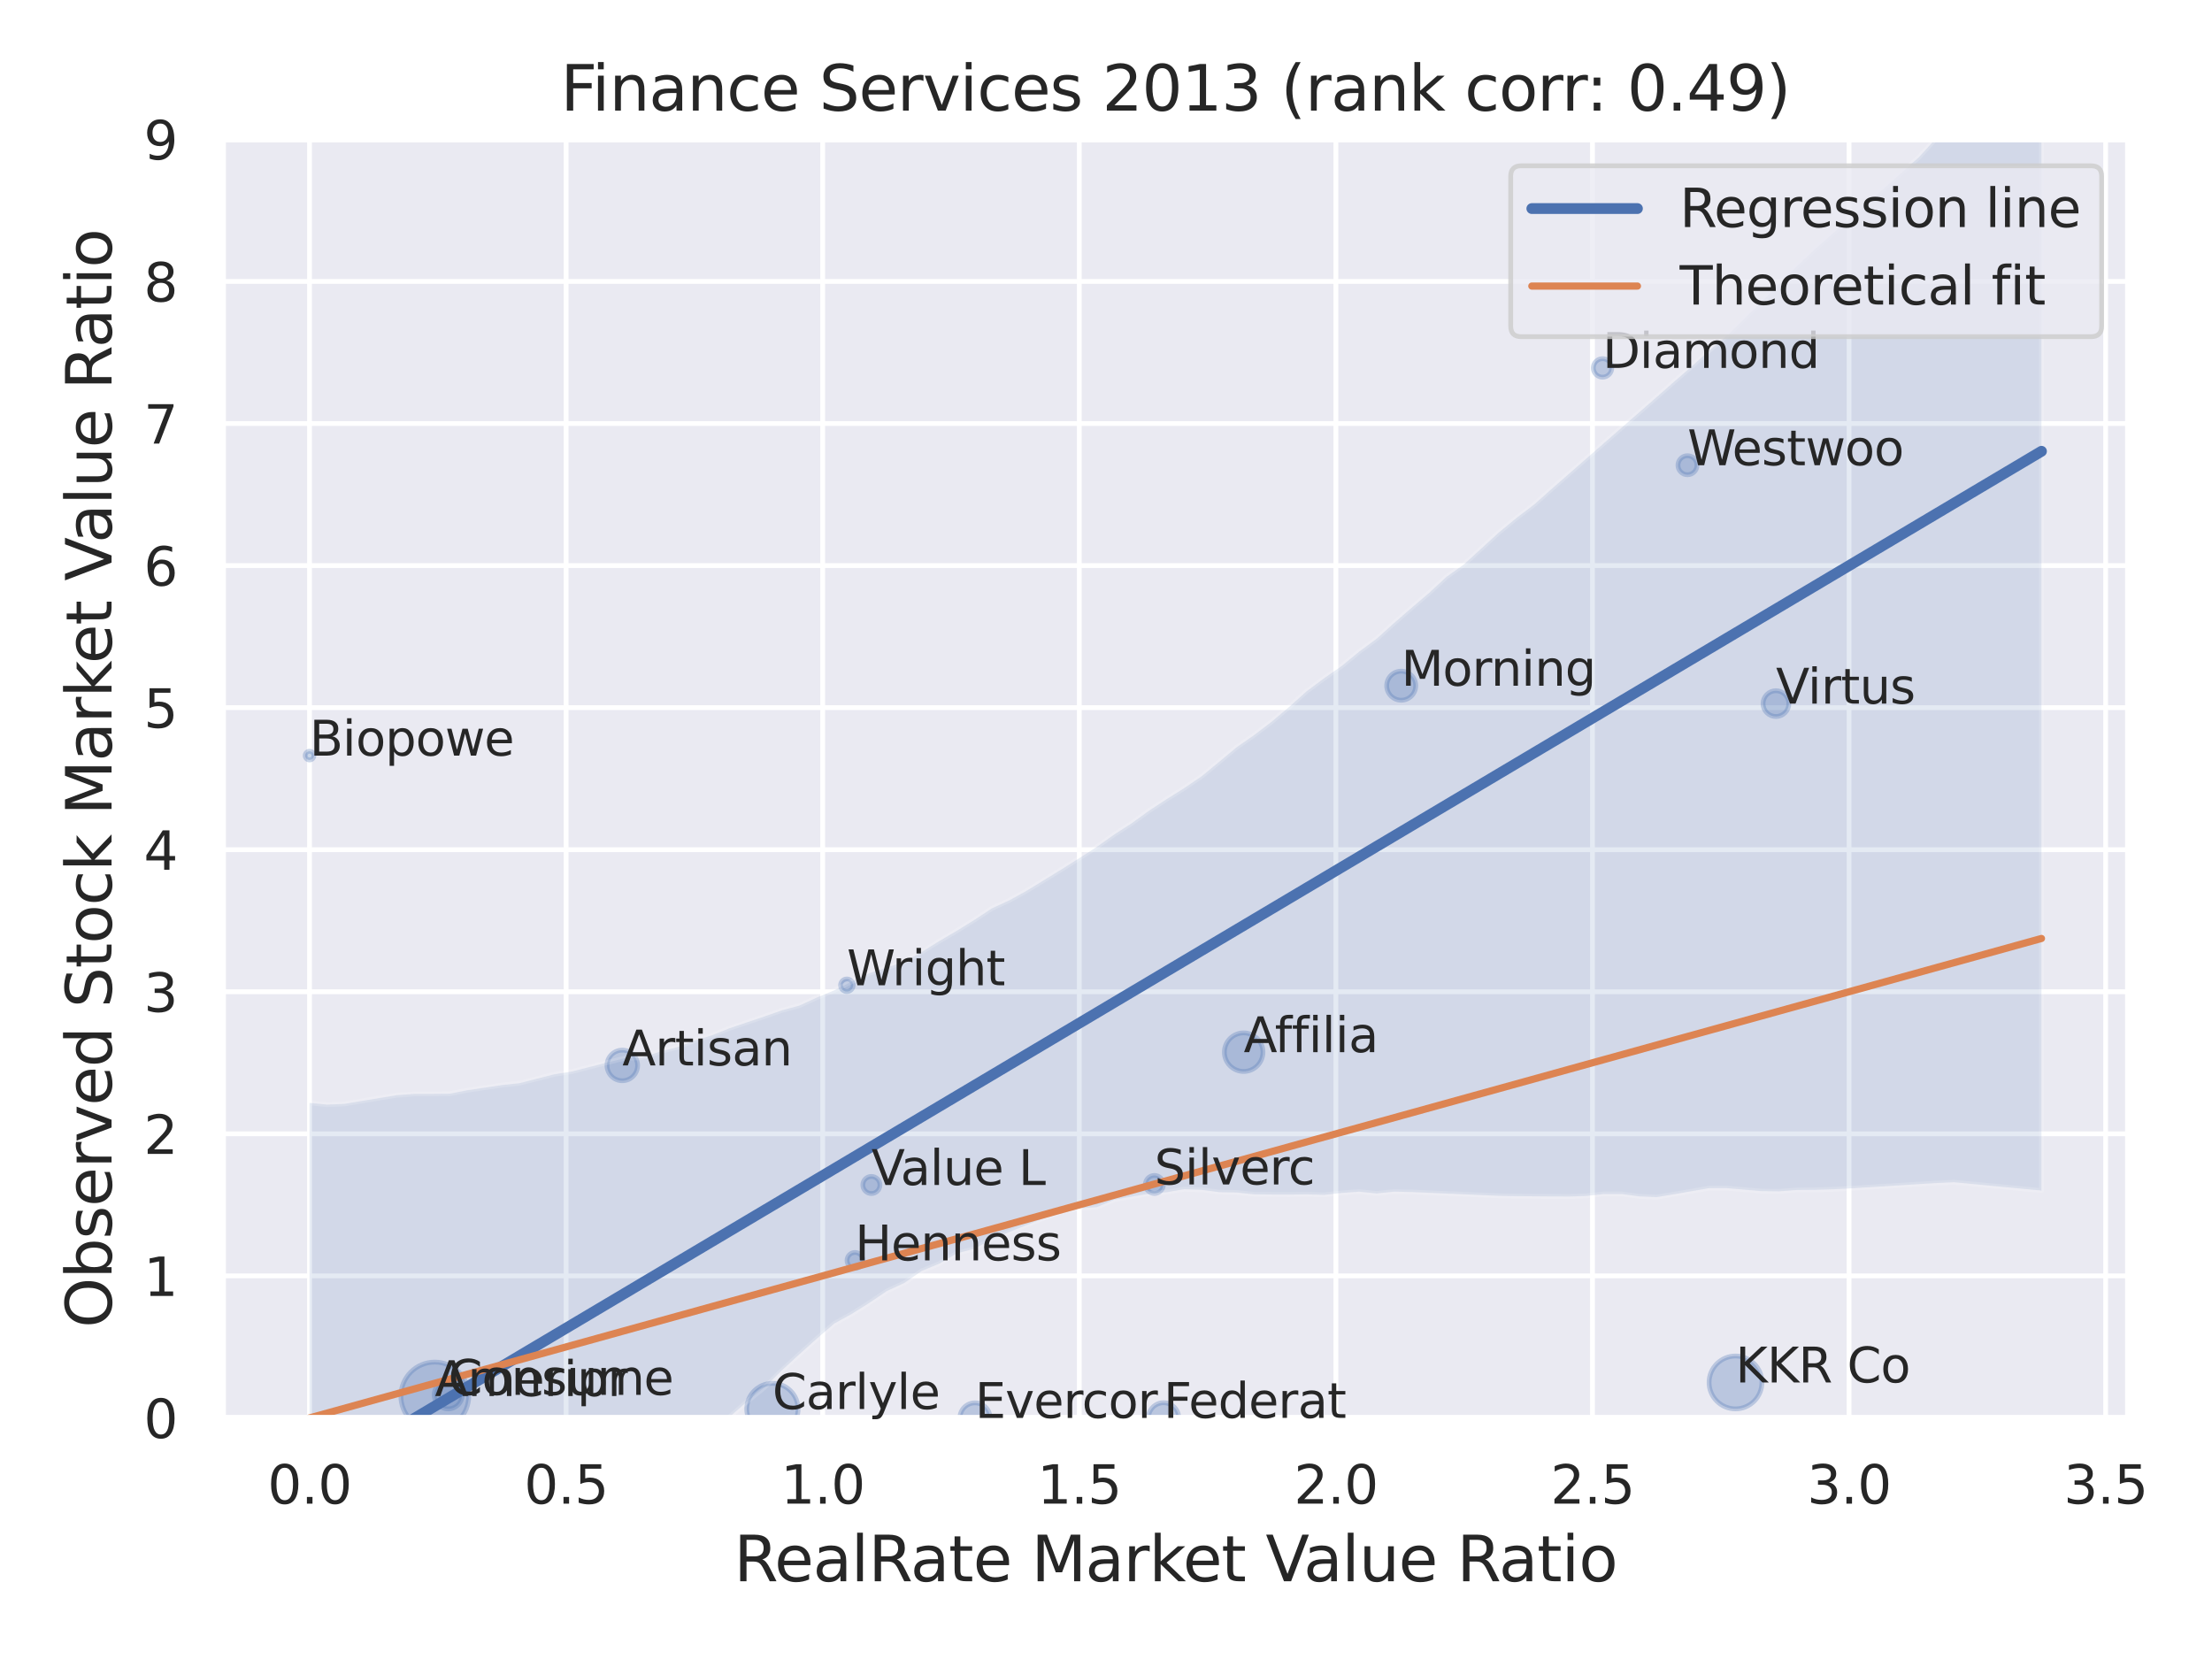 <?xml version="1.0" encoding="utf-8" standalone="no"?>
<!DOCTYPE svg PUBLIC "-//W3C//DTD SVG 1.1//EN"
  "http://www.w3.org/Graphics/SVG/1.1/DTD/svg11.dtd">
<svg xmlns:xlink="http://www.w3.org/1999/xlink" width="460.8pt" height="345.6pt" viewBox="0 0 460.8 345.6" xmlns="http://www.w3.org/2000/svg" version="1.1">
 <defs>
  <style type="text/css">*{stroke-linejoin: round; stroke-linecap: butt}</style>
 </defs>
 <g id="figure_1">
  <g id="patch_1">
   <path d="M 0 345.6 
L 460.8 345.6 
L 460.8 0 
L 0 0 
z
" style="fill: #ffffff"/>
  </g>
  <g id="axes_1">
   <g id="patch_2">
    <path d="M 46.44 295.38 
L 443.316 295.38 
L 443.316 29.04 
L 46.44 29.04 
z
" style="fill: #eaeaf2"/>
   </g>
   <g id="matplotlib.axis_1">
    <g id="xtick_1">
     <g id="line2d_1">
      <path d="M 64.48 295.38 
L 64.48 29.04 
" clip-path="url(#pba95c18a7d)" style="fill: none; stroke: #ffffff; stroke-linecap: round"/>
     </g>
     <g id="text_1">
      <!-- 0.0 -->
      <g style="fill: #262626" transform="translate(55.733 313.238) scale(0.11 -0.11)">
       <defs>
        <path id="DejaVuSans-30" d="M 2034 4250 
Q 1547 4250 1301 3770 
Q 1056 3291 1056 2328 
Q 1056 1369 1301 889 
Q 1547 409 2034 409 
Q 2525 409 2770 889 
Q 3016 1369 3016 2328 
Q 3016 3291 2770 3770 
Q 2525 4250 2034 4250 
z
M 2034 4750 
Q 2819 4750 3233 4129 
Q 3647 3509 3647 2328 
Q 3647 1150 3233 529 
Q 2819 -91 2034 -91 
Q 1250 -91 836 529 
Q 422 1150 422 2328 
Q 422 3509 836 4129 
Q 1250 4750 2034 4750 
z
" transform="scale(0.016)"/>
        <path id="DejaVuSans-2e" d="M 684 794 
L 1344 794 
L 1344 0 
L 684 0 
L 684 794 
z
" transform="scale(0.016)"/>
       </defs>
       <use xlink:href="#DejaVuSans-30"/>
       <use xlink:href="#DejaVuSans-2e" x="63.623"/>
       <use xlink:href="#DejaVuSans-30" x="95.41"/>
      </g>
     </g>
    </g>
    <g id="xtick_2">
     <g id="line2d_2">
      <path d="M 117.932 295.38 
L 117.932 29.04 
" clip-path="url(#pba95c18a7d)" style="fill: none; stroke: #ffffff; stroke-linecap: round"/>
     </g>
     <g id="text_2">
      <!-- 0.5 -->
      <g style="fill: #262626" transform="translate(109.185 313.238) scale(0.11 -0.11)">
       <defs>
        <path id="DejaVuSans-35" d="M 691 4666 
L 3169 4666 
L 3169 4134 
L 1269 4134 
L 1269 2991 
Q 1406 3038 1543 3061 
Q 1681 3084 1819 3084 
Q 2600 3084 3056 2656 
Q 3513 2228 3513 1497 
Q 3513 744 3044 326 
Q 2575 -91 1722 -91 
Q 1428 -91 1123 -41 
Q 819 9 494 109 
L 494 744 
Q 775 591 1075 516 
Q 1375 441 1709 441 
Q 2250 441 2565 725 
Q 2881 1009 2881 1497 
Q 2881 1984 2565 2268 
Q 2250 2553 1709 2553 
Q 1456 2553 1204 2497 
Q 953 2441 691 2322 
L 691 4666 
z
" transform="scale(0.016)"/>
       </defs>
       <use xlink:href="#DejaVuSans-30"/>
       <use xlink:href="#DejaVuSans-2e" x="63.623"/>
       <use xlink:href="#DejaVuSans-35" x="95.41"/>
      </g>
     </g>
    </g>
    <g id="xtick_3">
     <g id="line2d_3">
      <path d="M 171.383 295.38 
L 171.383 29.04 
" clip-path="url(#pba95c18a7d)" style="fill: none; stroke: #ffffff; stroke-linecap: round"/>
     </g>
     <g id="text_3">
      <!-- 1.0 -->
      <g style="fill: #262626" transform="translate(162.637 313.238) scale(0.11 -0.11)">
       <defs>
        <path id="DejaVuSans-31" d="M 794 531 
L 1825 531 
L 1825 4091 
L 703 3866 
L 703 4441 
L 1819 4666 
L 2450 4666 
L 2450 531 
L 3481 531 
L 3481 0 
L 794 0 
L 794 531 
z
" transform="scale(0.016)"/>
       </defs>
       <use xlink:href="#DejaVuSans-31"/>
       <use xlink:href="#DejaVuSans-2e" x="63.623"/>
       <use xlink:href="#DejaVuSans-30" x="95.41"/>
      </g>
     </g>
    </g>
    <g id="xtick_4">
     <g id="line2d_4">
      <path d="M 224.835 295.38 
L 224.835 29.04 
" clip-path="url(#pba95c18a7d)" style="fill: none; stroke: #ffffff; stroke-linecap: round"/>
     </g>
     <g id="text_4">
      <!-- 1.5 -->
      <g style="fill: #262626" transform="translate(216.088 313.238) scale(0.11 -0.11)">
       <use xlink:href="#DejaVuSans-31"/>
       <use xlink:href="#DejaVuSans-2e" x="63.623"/>
       <use xlink:href="#DejaVuSans-35" x="95.41"/>
      </g>
     </g>
    </g>
    <g id="xtick_5">
     <g id="line2d_5">
      <path d="M 278.287 295.38 
L 278.287 29.04 
" clip-path="url(#pba95c18a7d)" style="fill: none; stroke: #ffffff; stroke-linecap: round"/>
     </g>
     <g id="text_5">
      <!-- 2.0 -->
      <g style="fill: #262626" transform="translate(269.54 313.238) scale(0.11 -0.11)">
       <defs>
        <path id="DejaVuSans-32" d="M 1228 531 
L 3431 531 
L 3431 0 
L 469 0 
L 469 531 
Q 828 903 1448 1529 
Q 2069 2156 2228 2338 
Q 2531 2678 2651 2914 
Q 2772 3150 2772 3378 
Q 2772 3750 2511 3984 
Q 2250 4219 1831 4219 
Q 1534 4219 1204 4116 
Q 875 4013 500 3803 
L 500 4441 
Q 881 4594 1212 4672 
Q 1544 4750 1819 4750 
Q 2544 4750 2975 4387 
Q 3406 4025 3406 3419 
Q 3406 3131 3298 2873 
Q 3191 2616 2906 2266 
Q 2828 2175 2409 1742 
Q 1991 1309 1228 531 
z
" transform="scale(0.016)"/>
       </defs>
       <use xlink:href="#DejaVuSans-32"/>
       <use xlink:href="#DejaVuSans-2e" x="63.623"/>
       <use xlink:href="#DejaVuSans-30" x="95.41"/>
      </g>
     </g>
    </g>
    <g id="xtick_6">
     <g id="line2d_6">
      <path d="M 331.738 295.38 
L 331.738 29.04 
" clip-path="url(#pba95c18a7d)" style="fill: none; stroke: #ffffff; stroke-linecap: round"/>
     </g>
     <g id="text_6">
      <!-- 2.5 -->
      <g style="fill: #262626" transform="translate(322.992 313.238) scale(0.11 -0.11)">
       <use xlink:href="#DejaVuSans-32"/>
       <use xlink:href="#DejaVuSans-2e" x="63.623"/>
       <use xlink:href="#DejaVuSans-35" x="95.41"/>
      </g>
     </g>
    </g>
    <g id="xtick_7">
     <g id="line2d_7">
      <path d="M 385.19 295.38 
L 385.19 29.04 
" clip-path="url(#pba95c18a7d)" style="fill: none; stroke: #ffffff; stroke-linecap: round"/>
     </g>
     <g id="text_7">
      <!-- 3.0 -->
      <g style="fill: #262626" transform="translate(376.443 313.238) scale(0.11 -0.11)">
       <defs>
        <path id="DejaVuSans-33" d="M 2597 2516 
Q 3050 2419 3304 2112 
Q 3559 1806 3559 1356 
Q 3559 666 3084 287 
Q 2609 -91 1734 -91 
Q 1441 -91 1130 -33 
Q 819 25 488 141 
L 488 750 
Q 750 597 1062 519 
Q 1375 441 1716 441 
Q 2309 441 2620 675 
Q 2931 909 2931 1356 
Q 2931 1769 2642 2001 
Q 2353 2234 1838 2234 
L 1294 2234 
L 1294 2753 
L 1863 2753 
Q 2328 2753 2575 2939 
Q 2822 3125 2822 3475 
Q 2822 3834 2567 4026 
Q 2313 4219 1838 4219 
Q 1578 4219 1281 4162 
Q 984 4106 628 3988 
L 628 4550 
Q 988 4650 1302 4700 
Q 1616 4750 1894 4750 
Q 2613 4750 3031 4423 
Q 3450 4097 3450 3541 
Q 3450 3153 3228 2886 
Q 3006 2619 2597 2516 
z
" transform="scale(0.016)"/>
       </defs>
       <use xlink:href="#DejaVuSans-33"/>
       <use xlink:href="#DejaVuSans-2e" x="63.623"/>
       <use xlink:href="#DejaVuSans-30" x="95.41"/>
      </g>
     </g>
    </g>
    <g id="xtick_8">
     <g id="line2d_8">
      <path d="M 438.642 295.38 
L 438.642 29.04 
" clip-path="url(#pba95c18a7d)" style="fill: none; stroke: #ffffff; stroke-linecap: round"/>
     </g>
     <g id="text_8">
      <!-- 3.5 -->
      <g style="fill: #262626" transform="translate(429.895 313.238) scale(0.11 -0.11)">
       <use xlink:href="#DejaVuSans-33"/>
       <use xlink:href="#DejaVuSans-2e" x="63.623"/>
       <use xlink:href="#DejaVuSans-35" x="95.41"/>
      </g>
     </g>
    </g>
    <g id="text_9">
     <!-- RealRate Market Value Ratio -->
     <g style="fill: #262626" transform="translate(152.892 329.404) scale(0.13 -0.13)">
      <defs>
       <path id="DejaVuSans-52" d="M 2841 2188 
Q 3044 2119 3236 1894 
Q 3428 1669 3622 1275 
L 4263 0 
L 3584 0 
L 2988 1197 
Q 2756 1666 2539 1819 
Q 2322 1972 1947 1972 
L 1259 1972 
L 1259 0 
L 628 0 
L 628 4666 
L 2053 4666 
Q 2853 4666 3247 4331 
Q 3641 3997 3641 3322 
Q 3641 2881 3436 2590 
Q 3231 2300 2841 2188 
z
M 1259 4147 
L 1259 2491 
L 2053 2491 
Q 2509 2491 2742 2702 
Q 2975 2913 2975 3322 
Q 2975 3731 2742 3939 
Q 2509 4147 2053 4147 
L 1259 4147 
z
" transform="scale(0.016)"/>
       <path id="DejaVuSans-65" d="M 3597 1894 
L 3597 1613 
L 953 1613 
Q 991 1019 1311 708 
Q 1631 397 2203 397 
Q 2534 397 2845 478 
Q 3156 559 3463 722 
L 3463 178 
Q 3153 47 2828 -22 
Q 2503 -91 2169 -91 
Q 1331 -91 842 396 
Q 353 884 353 1716 
Q 353 2575 817 3079 
Q 1281 3584 2069 3584 
Q 2775 3584 3186 3129 
Q 3597 2675 3597 1894 
z
M 3022 2063 
Q 3016 2534 2758 2815 
Q 2500 3097 2075 3097 
Q 1594 3097 1305 2825 
Q 1016 2553 972 2059 
L 3022 2063 
z
" transform="scale(0.016)"/>
       <path id="DejaVuSans-61" d="M 2194 1759 
Q 1497 1759 1228 1600 
Q 959 1441 959 1056 
Q 959 750 1161 570 
Q 1363 391 1709 391 
Q 2188 391 2477 730 
Q 2766 1069 2766 1631 
L 2766 1759 
L 2194 1759 
z
M 3341 1997 
L 3341 0 
L 2766 0 
L 2766 531 
Q 2569 213 2275 61 
Q 1981 -91 1556 -91 
Q 1019 -91 701 211 
Q 384 513 384 1019 
Q 384 1609 779 1909 
Q 1175 2209 1959 2209 
L 2766 2209 
L 2766 2266 
Q 2766 2663 2505 2880 
Q 2244 3097 1772 3097 
Q 1472 3097 1187 3025 
Q 903 2953 641 2809 
L 641 3341 
Q 956 3463 1253 3523 
Q 1550 3584 1831 3584 
Q 2591 3584 2966 3190 
Q 3341 2797 3341 1997 
z
" transform="scale(0.016)"/>
       <path id="DejaVuSans-6c" d="M 603 4863 
L 1178 4863 
L 1178 0 
L 603 0 
L 603 4863 
z
" transform="scale(0.016)"/>
       <path id="DejaVuSans-74" d="M 1172 4494 
L 1172 3500 
L 2356 3500 
L 2356 3053 
L 1172 3053 
L 1172 1153 
Q 1172 725 1289 603 
Q 1406 481 1766 481 
L 2356 481 
L 2356 0 
L 1766 0 
Q 1100 0 847 248 
Q 594 497 594 1153 
L 594 3053 
L 172 3053 
L 172 3500 
L 594 3500 
L 594 4494 
L 1172 4494 
z
" transform="scale(0.016)"/>
       <path id="DejaVuSans-20" transform="scale(0.016)"/>
       <path id="DejaVuSans-4d" d="M 628 4666 
L 1569 4666 
L 2759 1491 
L 3956 4666 
L 4897 4666 
L 4897 0 
L 4281 0 
L 4281 4097 
L 3078 897 
L 2444 897 
L 1241 4097 
L 1241 0 
L 628 0 
L 628 4666 
z
" transform="scale(0.016)"/>
       <path id="DejaVuSans-72" d="M 2631 2963 
Q 2534 3019 2420 3045 
Q 2306 3072 2169 3072 
Q 1681 3072 1420 2755 
Q 1159 2438 1159 1844 
L 1159 0 
L 581 0 
L 581 3500 
L 1159 3500 
L 1159 2956 
Q 1341 3275 1631 3429 
Q 1922 3584 2338 3584 
Q 2397 3584 2469 3576 
Q 2541 3569 2628 3553 
L 2631 2963 
z
" transform="scale(0.016)"/>
       <path id="DejaVuSans-6b" d="M 581 4863 
L 1159 4863 
L 1159 1991 
L 2875 3500 
L 3609 3500 
L 1753 1863 
L 3688 0 
L 2938 0 
L 1159 1709 
L 1159 0 
L 581 0 
L 581 4863 
z
" transform="scale(0.016)"/>
       <path id="DejaVuSans-56" d="M 1831 0 
L 50 4666 
L 709 4666 
L 2188 738 
L 3669 4666 
L 4325 4666 
L 2547 0 
L 1831 0 
z
" transform="scale(0.016)"/>
       <path id="DejaVuSans-75" d="M 544 1381 
L 544 3500 
L 1119 3500 
L 1119 1403 
Q 1119 906 1312 657 
Q 1506 409 1894 409 
Q 2359 409 2629 706 
Q 2900 1003 2900 1516 
L 2900 3500 
L 3475 3500 
L 3475 0 
L 2900 0 
L 2900 538 
Q 2691 219 2414 64 
Q 2138 -91 1772 -91 
Q 1169 -91 856 284 
Q 544 659 544 1381 
z
M 1991 3584 
L 1991 3584 
z
" transform="scale(0.016)"/>
       <path id="DejaVuSans-69" d="M 603 3500 
L 1178 3500 
L 1178 0 
L 603 0 
L 603 3500 
z
M 603 4863 
L 1178 4863 
L 1178 4134 
L 603 4134 
L 603 4863 
z
" transform="scale(0.016)"/>
       <path id="DejaVuSans-6f" d="M 1959 3097 
Q 1497 3097 1228 2736 
Q 959 2375 959 1747 
Q 959 1119 1226 758 
Q 1494 397 1959 397 
Q 2419 397 2687 759 
Q 2956 1122 2956 1747 
Q 2956 2369 2687 2733 
Q 2419 3097 1959 3097 
z
M 1959 3584 
Q 2709 3584 3137 3096 
Q 3566 2609 3566 1747 
Q 3566 888 3137 398 
Q 2709 -91 1959 -91 
Q 1206 -91 779 398 
Q 353 888 353 1747 
Q 353 2609 779 3096 
Q 1206 3584 1959 3584 
z
" transform="scale(0.016)"/>
      </defs>
      <use xlink:href="#DejaVuSans-52"/>
      <use xlink:href="#DejaVuSans-65" x="64.982"/>
      <use xlink:href="#DejaVuSans-61" x="126.506"/>
      <use xlink:href="#DejaVuSans-6c" x="187.785"/>
      <use xlink:href="#DejaVuSans-52" x="215.568"/>
      <use xlink:href="#DejaVuSans-61" x="282.801"/>
      <use xlink:href="#DejaVuSans-74" x="344.08"/>
      <use xlink:href="#DejaVuSans-65" x="383.289"/>
      <use xlink:href="#DejaVuSans-20" x="444.812"/>
      <use xlink:href="#DejaVuSans-4d" x="476.6"/>
      <use xlink:href="#DejaVuSans-61" x="562.879"/>
      <use xlink:href="#DejaVuSans-72" x="624.158"/>
      <use xlink:href="#DejaVuSans-6b" x="665.271"/>
      <use xlink:href="#DejaVuSans-65" x="719.557"/>
      <use xlink:href="#DejaVuSans-74" x="781.08"/>
      <use xlink:href="#DejaVuSans-20" x="820.289"/>
      <use xlink:href="#DejaVuSans-56" x="852.076"/>
      <use xlink:href="#DejaVuSans-61" x="912.734"/>
      <use xlink:href="#DejaVuSans-6c" x="974.014"/>
      <use xlink:href="#DejaVuSans-75" x="1001.797"/>
      <use xlink:href="#DejaVuSans-65" x="1065.176"/>
      <use xlink:href="#DejaVuSans-20" x="1126.699"/>
      <use xlink:href="#DejaVuSans-52" x="1158.486"/>
      <use xlink:href="#DejaVuSans-61" x="1225.719"/>
      <use xlink:href="#DejaVuSans-74" x="1286.998"/>
      <use xlink:href="#DejaVuSans-69" x="1326.207"/>
      <use xlink:href="#DejaVuSans-6f" x="1353.99"/>
     </g>
    </g>
   </g>
   <g id="matplotlib.axis_2">
    <g id="ytick_1">
     <g id="line2d_9">
      <path d="M 46.44 295.38 
L 443.316 295.38 
" clip-path="url(#pba95c18a7d)" style="fill: none; stroke: #ffffff; stroke-linecap: round"/>
     </g>
     <g id="text_10">
      <!-- 0 -->
      <g style="fill: #262626" transform="translate(29.941 299.559) scale(0.11 -0.11)">
       <use xlink:href="#DejaVuSans-30"/>
      </g>
     </g>
    </g>
    <g id="ytick_2">
     <g id="line2d_10">
      <path d="M 46.44 265.787 
L 443.316 265.787 
" clip-path="url(#pba95c18a7d)" style="fill: none; stroke: #ffffff; stroke-linecap: round"/>
     </g>
     <g id="text_11">
      <!-- 1 -->
      <g style="fill: #262626" transform="translate(29.941 269.966) scale(0.11 -0.11)">
       <use xlink:href="#DejaVuSans-31"/>
      </g>
     </g>
    </g>
    <g id="ytick_3">
     <g id="line2d_11">
      <path d="M 46.44 236.193 
L 443.316 236.193 
" clip-path="url(#pba95c18a7d)" style="fill: none; stroke: #ffffff; stroke-linecap: round"/>
     </g>
     <g id="text_12">
      <!-- 2 -->
      <g style="fill: #262626" transform="translate(29.941 240.372) scale(0.11 -0.11)">
       <use xlink:href="#DejaVuSans-32"/>
      </g>
     </g>
    </g>
    <g id="ytick_4">
     <g id="line2d_12">
      <path d="M 46.44 206.6 
L 443.316 206.6 
" clip-path="url(#pba95c18a7d)" style="fill: none; stroke: #ffffff; stroke-linecap: round"/>
     </g>
     <g id="text_13">
      <!-- 3 -->
      <g style="fill: #262626" transform="translate(29.941 210.779) scale(0.11 -0.11)">
       <use xlink:href="#DejaVuSans-33"/>
      </g>
     </g>
    </g>
    <g id="ytick_5">
     <g id="line2d_13">
      <path d="M 46.44 177.007 
L 443.316 177.007 
" clip-path="url(#pba95c18a7d)" style="fill: none; stroke: #ffffff; stroke-linecap: round"/>
     </g>
     <g id="text_14">
      <!-- 4 -->
      <g style="fill: #262626" transform="translate(29.941 181.186) scale(0.11 -0.11)">
       <defs>
        <path id="DejaVuSans-34" d="M 2419 4116 
L 825 1625 
L 2419 1625 
L 2419 4116 
z
M 2253 4666 
L 3047 4666 
L 3047 1625 
L 3713 1625 
L 3713 1100 
L 3047 1100 
L 3047 0 
L 2419 0 
L 2419 1100 
L 313 1100 
L 313 1709 
L 2253 4666 
z
" transform="scale(0.016)"/>
       </defs>
       <use xlink:href="#DejaVuSans-34"/>
      </g>
     </g>
    </g>
    <g id="ytick_6">
     <g id="line2d_14">
      <path d="M 46.44 147.413 
L 443.316 147.413 
" clip-path="url(#pba95c18a7d)" style="fill: none; stroke: #ffffff; stroke-linecap: round"/>
     </g>
     <g id="text_15">
      <!-- 5 -->
      <g style="fill: #262626" transform="translate(29.941 151.592) scale(0.11 -0.11)">
       <use xlink:href="#DejaVuSans-35"/>
      </g>
     </g>
    </g>
    <g id="ytick_7">
     <g id="line2d_15">
      <path d="M 46.44 117.82 
L 443.316 117.82 
" clip-path="url(#pba95c18a7d)" style="fill: none; stroke: #ffffff; stroke-linecap: round"/>
     </g>
     <g id="text_16">
      <!-- 6 -->
      <g style="fill: #262626" transform="translate(29.941 121.999) scale(0.11 -0.11)">
       <defs>
        <path id="DejaVuSans-36" d="M 2113 2584 
Q 1688 2584 1439 2293 
Q 1191 2003 1191 1497 
Q 1191 994 1439 701 
Q 1688 409 2113 409 
Q 2538 409 2786 701 
Q 3034 994 3034 1497 
Q 3034 2003 2786 2293 
Q 2538 2584 2113 2584 
z
M 3366 4563 
L 3366 3988 
Q 3128 4100 2886 4159 
Q 2644 4219 2406 4219 
Q 1781 4219 1451 3797 
Q 1122 3375 1075 2522 
Q 1259 2794 1537 2939 
Q 1816 3084 2150 3084 
Q 2853 3084 3261 2657 
Q 3669 2231 3669 1497 
Q 3669 778 3244 343 
Q 2819 -91 2113 -91 
Q 1303 -91 875 529 
Q 447 1150 447 2328 
Q 447 3434 972 4092 
Q 1497 4750 2381 4750 
Q 2619 4750 2861 4703 
Q 3103 4656 3366 4563 
z
" transform="scale(0.016)"/>
       </defs>
       <use xlink:href="#DejaVuSans-36"/>
      </g>
     </g>
    </g>
    <g id="ytick_8">
     <g id="line2d_16">
      <path d="M 46.44 88.227 
L 443.316 88.227 
" clip-path="url(#pba95c18a7d)" style="fill: none; stroke: #ffffff; stroke-linecap: round"/>
     </g>
     <g id="text_17">
      <!-- 7 -->
      <g style="fill: #262626" transform="translate(29.941 92.406) scale(0.11 -0.11)">
       <defs>
        <path id="DejaVuSans-37" d="M 525 4666 
L 3525 4666 
L 3525 4397 
L 1831 0 
L 1172 0 
L 2766 4134 
L 525 4134 
L 525 4666 
z
" transform="scale(0.016)"/>
       </defs>
       <use xlink:href="#DejaVuSans-37"/>
      </g>
     </g>
    </g>
    <g id="ytick_9">
     <g id="line2d_17">
      <path d="M 46.44 58.633 
L 443.316 58.633 
" clip-path="url(#pba95c18a7d)" style="fill: none; stroke: #ffffff; stroke-linecap: round"/>
     </g>
     <g id="text_18">
      <!-- 8 -->
      <g style="fill: #262626" transform="translate(29.941 62.812) scale(0.11 -0.11)">
       <defs>
        <path id="DejaVuSans-38" d="M 2034 2216 
Q 1584 2216 1326 1975 
Q 1069 1734 1069 1313 
Q 1069 891 1326 650 
Q 1584 409 2034 409 
Q 2484 409 2743 651 
Q 3003 894 3003 1313 
Q 3003 1734 2745 1975 
Q 2488 2216 2034 2216 
z
M 1403 2484 
Q 997 2584 770 2862 
Q 544 3141 544 3541 
Q 544 4100 942 4425 
Q 1341 4750 2034 4750 
Q 2731 4750 3128 4425 
Q 3525 4100 3525 3541 
Q 3525 3141 3298 2862 
Q 3072 2584 2669 2484 
Q 3125 2378 3379 2068 
Q 3634 1759 3634 1313 
Q 3634 634 3220 271 
Q 2806 -91 2034 -91 
Q 1263 -91 848 271 
Q 434 634 434 1313 
Q 434 1759 690 2068 
Q 947 2378 1403 2484 
z
M 1172 3481 
Q 1172 3119 1398 2916 
Q 1625 2713 2034 2713 
Q 2441 2713 2670 2916 
Q 2900 3119 2900 3481 
Q 2900 3844 2670 4047 
Q 2441 4250 2034 4250 
Q 1625 4250 1398 4047 
Q 1172 3844 1172 3481 
z
" transform="scale(0.016)"/>
       </defs>
       <use xlink:href="#DejaVuSans-38"/>
      </g>
     </g>
    </g>
    <g id="ytick_10">
     <g id="line2d_18">
      <path d="M 46.44 29.04 
L 443.316 29.04 
" clip-path="url(#pba95c18a7d)" style="fill: none; stroke: #ffffff; stroke-linecap: round"/>
     </g>
     <g id="text_19">
      <!-- 9 -->
      <g style="fill: #262626" transform="translate(29.941 33.219) scale(0.11 -0.11)">
       <defs>
        <path id="DejaVuSans-39" d="M 703 97 
L 703 672 
Q 941 559 1184 500 
Q 1428 441 1663 441 
Q 2288 441 2617 861 
Q 2947 1281 2994 2138 
Q 2813 1869 2534 1725 
Q 2256 1581 1919 1581 
Q 1219 1581 811 2004 
Q 403 2428 403 3163 
Q 403 3881 828 4315 
Q 1253 4750 1959 4750 
Q 2769 4750 3195 4129 
Q 3622 3509 3622 2328 
Q 3622 1225 3098 567 
Q 2575 -91 1691 -91 
Q 1453 -91 1209 -44 
Q 966 3 703 97 
z
M 1959 2075 
Q 2384 2075 2632 2365 
Q 2881 2656 2881 3163 
Q 2881 3666 2632 3958 
Q 2384 4250 1959 4250 
Q 1534 4250 1286 3958 
Q 1038 3666 1038 3163 
Q 1038 2656 1286 2365 
Q 1534 2075 1959 2075 
z
" transform="scale(0.016)"/>
       </defs>
       <use xlink:href="#DejaVuSans-39"/>
      </g>
     </g>
    </g>
    <g id="text_20">
     <!-- Observed Stock Market Value Ratio -->
     <g style="fill: #262626" transform="translate(23.238 276.612) rotate(-90) scale(0.13 -0.13)">
      <defs>
       <path id="DejaVuSans-4f" d="M 2522 4238 
Q 1834 4238 1429 3725 
Q 1025 3213 1025 2328 
Q 1025 1447 1429 934 
Q 1834 422 2522 422 
Q 3209 422 3611 934 
Q 4013 1447 4013 2328 
Q 4013 3213 3611 3725 
Q 3209 4238 2522 4238 
z
M 2522 4750 
Q 3503 4750 4090 4092 
Q 4678 3434 4678 2328 
Q 4678 1225 4090 567 
Q 3503 -91 2522 -91 
Q 1538 -91 948 565 
Q 359 1222 359 2328 
Q 359 3434 948 4092 
Q 1538 4750 2522 4750 
z
" transform="scale(0.016)"/>
       <path id="DejaVuSans-62" d="M 3116 1747 
Q 3116 2381 2855 2742 
Q 2594 3103 2138 3103 
Q 1681 3103 1420 2742 
Q 1159 2381 1159 1747 
Q 1159 1113 1420 752 
Q 1681 391 2138 391 
Q 2594 391 2855 752 
Q 3116 1113 3116 1747 
z
M 1159 2969 
Q 1341 3281 1617 3432 
Q 1894 3584 2278 3584 
Q 2916 3584 3314 3078 
Q 3713 2572 3713 1747 
Q 3713 922 3314 415 
Q 2916 -91 2278 -91 
Q 1894 -91 1617 61 
Q 1341 213 1159 525 
L 1159 0 
L 581 0 
L 581 4863 
L 1159 4863 
L 1159 2969 
z
" transform="scale(0.016)"/>
       <path id="DejaVuSans-73" d="M 2834 3397 
L 2834 2853 
Q 2591 2978 2328 3040 
Q 2066 3103 1784 3103 
Q 1356 3103 1142 2972 
Q 928 2841 928 2578 
Q 928 2378 1081 2264 
Q 1234 2150 1697 2047 
L 1894 2003 
Q 2506 1872 2764 1633 
Q 3022 1394 3022 966 
Q 3022 478 2636 193 
Q 2250 -91 1575 -91 
Q 1294 -91 989 -36 
Q 684 19 347 128 
L 347 722 
Q 666 556 975 473 
Q 1284 391 1588 391 
Q 1994 391 2212 530 
Q 2431 669 2431 922 
Q 2431 1156 2273 1281 
Q 2116 1406 1581 1522 
L 1381 1569 
Q 847 1681 609 1914 
Q 372 2147 372 2553 
Q 372 3047 722 3315 
Q 1072 3584 1716 3584 
Q 2034 3584 2315 3537 
Q 2597 3491 2834 3397 
z
" transform="scale(0.016)"/>
       <path id="DejaVuSans-76" d="M 191 3500 
L 800 3500 
L 1894 563 
L 2988 3500 
L 3597 3500 
L 2284 0 
L 1503 0 
L 191 3500 
z
" transform="scale(0.016)"/>
       <path id="DejaVuSans-64" d="M 2906 2969 
L 2906 4863 
L 3481 4863 
L 3481 0 
L 2906 0 
L 2906 525 
Q 2725 213 2448 61 
Q 2172 -91 1784 -91 
Q 1150 -91 751 415 
Q 353 922 353 1747 
Q 353 2572 751 3078 
Q 1150 3584 1784 3584 
Q 2172 3584 2448 3432 
Q 2725 3281 2906 2969 
z
M 947 1747 
Q 947 1113 1208 752 
Q 1469 391 1925 391 
Q 2381 391 2643 752 
Q 2906 1113 2906 1747 
Q 2906 2381 2643 2742 
Q 2381 3103 1925 3103 
Q 1469 3103 1208 2742 
Q 947 2381 947 1747 
z
" transform="scale(0.016)"/>
       <path id="DejaVuSans-53" d="M 3425 4513 
L 3425 3897 
Q 3066 4069 2747 4153 
Q 2428 4238 2131 4238 
Q 1616 4238 1336 4038 
Q 1056 3838 1056 3469 
Q 1056 3159 1242 3001 
Q 1428 2844 1947 2747 
L 2328 2669 
Q 3034 2534 3370 2195 
Q 3706 1856 3706 1288 
Q 3706 609 3251 259 
Q 2797 -91 1919 -91 
Q 1588 -91 1214 -16 
Q 841 59 441 206 
L 441 856 
Q 825 641 1194 531 
Q 1563 422 1919 422 
Q 2459 422 2753 634 
Q 3047 847 3047 1241 
Q 3047 1584 2836 1778 
Q 2625 1972 2144 2069 
L 1759 2144 
Q 1053 2284 737 2584 
Q 422 2884 422 3419 
Q 422 4038 858 4394 
Q 1294 4750 2059 4750 
Q 2388 4750 2728 4690 
Q 3069 4631 3425 4513 
z
" transform="scale(0.016)"/>
       <path id="DejaVuSans-63" d="M 3122 3366 
L 3122 2828 
Q 2878 2963 2633 3030 
Q 2388 3097 2138 3097 
Q 1578 3097 1268 2742 
Q 959 2388 959 1747 
Q 959 1106 1268 751 
Q 1578 397 2138 397 
Q 2388 397 2633 464 
Q 2878 531 3122 666 
L 3122 134 
Q 2881 22 2623 -34 
Q 2366 -91 2075 -91 
Q 1284 -91 818 406 
Q 353 903 353 1747 
Q 353 2603 823 3093 
Q 1294 3584 2113 3584 
Q 2378 3584 2631 3529 
Q 2884 3475 3122 3366 
z
" transform="scale(0.016)"/>
      </defs>
      <use xlink:href="#DejaVuSans-4f"/>
      <use xlink:href="#DejaVuSans-62" x="78.711"/>
      <use xlink:href="#DejaVuSans-73" x="142.188"/>
      <use xlink:href="#DejaVuSans-65" x="194.287"/>
      <use xlink:href="#DejaVuSans-72" x="255.811"/>
      <use xlink:href="#DejaVuSans-76" x="296.924"/>
      <use xlink:href="#DejaVuSans-65" x="356.104"/>
      <use xlink:href="#DejaVuSans-64" x="417.627"/>
      <use xlink:href="#DejaVuSans-20" x="481.104"/>
      <use xlink:href="#DejaVuSans-53" x="512.891"/>
      <use xlink:href="#DejaVuSans-74" x="576.367"/>
      <use xlink:href="#DejaVuSans-6f" x="615.576"/>
      <use xlink:href="#DejaVuSans-63" x="676.758"/>
      <use xlink:href="#DejaVuSans-6b" x="731.738"/>
      <use xlink:href="#DejaVuSans-20" x="789.648"/>
      <use xlink:href="#DejaVuSans-4d" x="821.436"/>
      <use xlink:href="#DejaVuSans-61" x="907.715"/>
      <use xlink:href="#DejaVuSans-72" x="968.994"/>
      <use xlink:href="#DejaVuSans-6b" x="1010.107"/>
      <use xlink:href="#DejaVuSans-65" x="1064.393"/>
      <use xlink:href="#DejaVuSans-74" x="1125.916"/>
      <use xlink:href="#DejaVuSans-20" x="1165.125"/>
      <use xlink:href="#DejaVuSans-56" x="1196.912"/>
      <use xlink:href="#DejaVuSans-61" x="1257.57"/>
      <use xlink:href="#DejaVuSans-6c" x="1318.85"/>
      <use xlink:href="#DejaVuSans-75" x="1346.633"/>
      <use xlink:href="#DejaVuSans-65" x="1410.012"/>
      <use xlink:href="#DejaVuSans-20" x="1471.535"/>
      <use xlink:href="#DejaVuSans-52" x="1503.322"/>
      <use xlink:href="#DejaVuSans-61" x="1570.555"/>
      <use xlink:href="#DejaVuSans-74" x="1631.834"/>
      <use xlink:href="#DejaVuSans-69" x="1671.043"/>
      <use xlink:href="#DejaVuSans-6f" x="1698.826"/>
     </g>
    </g>
   </g>
   <g id="PathCollection_1">
    <path d="M 181.527 248.635 
C 182 248.635 182.453 248.447 182.788 248.113 
C 183.122 247.779 183.31 247.325 183.31 246.853 
C 183.31 246.38 183.122 245.926 182.788 245.592 
C 182.453 245.258 182 245.07 181.527 245.07 
C 181.054 245.07 180.601 245.258 180.267 245.592 
C 179.933 245.926 179.745 246.38 179.745 246.853 
C 179.745 247.325 179.933 247.779 180.267 248.113 
C 180.601 248.447 181.054 248.635 181.527 248.635 
z
" clip-path="url(#pba95c18a7d)" style="fill: #4c72b0; fill-opacity: 0.3; stroke: #4c72b0; stroke-opacity: 0.3"/>
    <path d="M 90.581 297.892 
C 92.456 297.892 94.255 297.147 95.581 295.821 
C 96.907 294.494 97.652 292.696 97.652 290.821 
C 97.652 288.945 96.907 287.147 95.581 285.821 
C 94.255 284.494 92.456 283.749 90.581 283.749 
C 88.706 283.749 86.907 284.494 85.581 285.821 
C 84.255 287.147 83.51 288.945 83.51 290.821 
C 83.51 292.696 84.255 294.494 85.581 295.821 
C 86.907 297.147 88.706 297.892 90.581 297.892 
z
" clip-path="url(#pba95c18a7d)" style="fill: #4c72b0; fill-opacity: 0.3; stroke: #4c72b0; stroke-opacity: 0.3"/>
    <path d="M 369.963 149.263 
C 370.675 149.263 371.359 148.979 371.863 148.476 
C 372.367 147.972 372.65 147.288 372.65 146.576 
C 372.65 145.863 372.367 145.18 371.863 144.676 
C 371.359 144.172 370.675 143.889 369.963 143.889 
C 369.25 143.889 368.567 144.172 368.063 144.676 
C 367.559 145.18 367.276 145.863 367.276 146.576 
C 367.276 147.288 367.559 147.972 368.063 148.476 
C 368.567 148.979 369.25 149.263 369.963 149.263 
z
" clip-path="url(#pba95c18a7d)" style="fill: #4c72b0; fill-opacity: 0.3; stroke: #4c72b0; stroke-opacity: 0.3"/>
    <path d="M 93.374 293.49 
C 94.147 293.49 94.888 293.183 95.434 292.637 
C 95.98 292.09 96.287 291.349 96.287 290.577 
C 96.287 289.804 95.98 289.063 95.434 288.517 
C 94.888 287.971 94.147 287.664 93.374 287.664 
C 92.602 287.664 91.861 287.971 91.315 288.517 
C 90.768 289.063 90.461 289.804 90.461 290.577 
C 90.461 291.349 90.768 292.09 91.315 292.637 
C 91.861 293.183 92.602 293.49 93.374 293.49 
z
" clip-path="url(#pba95c18a7d)" style="fill: #4c72b0; fill-opacity: 0.3; stroke: #4c72b0; stroke-opacity: 0.3"/>
    <path d="M 333.841 78.572 
C 334.352 78.572 334.842 78.369 335.203 78.008 
C 335.565 77.646 335.768 77.156 335.768 76.645 
C 335.768 76.134 335.565 75.644 335.203 75.282 
C 334.842 74.921 334.352 74.718 333.841 74.718 
C 333.33 74.718 332.84 74.921 332.478 75.282 
C 332.117 75.644 331.914 76.134 331.914 76.645 
C 331.914 77.156 332.117 77.646 332.478 78.008 
C 332.84 78.369 333.33 78.572 333.841 78.572 
z
" clip-path="url(#pba95c18a7d)" style="fill: #4c72b0; fill-opacity: 0.3; stroke: #4c72b0; stroke-opacity: 0.3"/>
    <path d="M 259.079 223.202 
C 260.145 223.202 261.166 222.779 261.919 222.026 
C 262.673 221.272 263.096 220.251 263.096 219.186 
C 263.096 218.121 262.673 217.099 261.919 216.346 
C 261.166 215.593 260.145 215.169 259.079 215.169 
C 258.014 215.169 256.993 215.593 256.239 216.346 
C 255.486 217.099 255.063 218.121 255.063 219.186 
C 255.063 220.251 255.486 221.272 256.239 222.026 
C 256.993 222.779 258.014 223.202 259.079 223.202 
z
" clip-path="url(#pba95c18a7d)" style="fill: #4c72b0; fill-opacity: 0.3; stroke: #4c72b0; stroke-opacity: 0.3"/>
    <path d="M 242.397 298.527 
C 243.233 298.527 244.036 298.194 244.628 297.602 
C 245.22 297.011 245.552 296.208 245.552 295.371 
C 245.552 294.534 245.22 293.731 244.628 293.14 
C 244.036 292.548 243.233 292.215 242.397 292.215 
C 241.56 292.215 240.757 292.548 240.165 293.14 
C 239.573 293.731 239.241 294.534 239.241 295.371 
C 239.241 296.208 239.573 297.011 240.165 297.602 
C 240.757 298.194 241.56 298.527 242.397 298.527 
z
" clip-path="url(#pba95c18a7d)" style="fill: #4c72b0; fill-opacity: 0.3; stroke: #4c72b0; stroke-opacity: 0.3"/>
    <path d="M 178.108 264.216 
C 178.547 264.216 178.967 264.042 179.277 263.732 
C 179.588 263.421 179.762 263.001 179.762 262.562 
C 179.762 262.123 179.588 261.703 179.277 261.392 
C 178.967 261.082 178.547 260.908 178.108 260.908 
C 177.669 260.908 177.249 261.082 176.938 261.392 
C 176.628 261.703 176.454 262.123 176.454 262.562 
C 176.454 263.001 176.628 263.421 176.938 263.732 
C 177.249 264.042 177.669 264.216 178.108 264.216 
z
" clip-path="url(#pba95c18a7d)" style="fill: #4c72b0; fill-opacity: 0.3; stroke: #4c72b0; stroke-opacity: 0.3"/>
    <path d="M 351.534 98.898 
C 352.06 98.898 352.565 98.689 352.937 98.317 
C 353.309 97.945 353.518 97.441 353.518 96.915 
C 353.518 96.389 353.309 95.884 352.937 95.512 
C 352.565 95.14 352.06 94.931 351.534 94.931 
C 351.008 94.931 350.504 95.14 350.132 95.512 
C 349.76 95.884 349.551 96.389 349.551 96.915 
C 349.551 97.441 349.76 97.945 350.132 98.317 
C 350.504 98.689 351.008 98.898 351.534 98.898 
z
" clip-path="url(#pba95c18a7d)" style="fill: #4c72b0; fill-opacity: 0.3; stroke: #4c72b0; stroke-opacity: 0.3"/>
    <path d="M 176.418 206.555 
C 176.765 206.555 177.097 206.417 177.343 206.172 
C 177.588 205.927 177.726 205.594 177.726 205.247 
C 177.726 204.9 177.588 204.567 177.343 204.322 
C 177.097 204.077 176.765 203.939 176.418 203.939 
C 176.071 203.939 175.738 204.077 175.493 204.322 
C 175.247 204.567 175.11 204.9 175.11 205.247 
C 175.11 205.594 175.247 205.927 175.493 206.172 
C 175.738 206.417 176.071 206.555 176.418 206.555 
z
" clip-path="url(#pba95c18a7d)" style="fill: #4c72b0; fill-opacity: 0.3; stroke: #4c72b0; stroke-opacity: 0.3"/>
    <path d="M 425.276 -30.54 
C 425.931 -30.54 426.56 -30.8 427.023 -31.264 
C 427.487 -31.727 427.747 -32.356 427.747 -33.011 
C 427.747 -33.667 427.487 -34.295 427.023 -34.759 
C 426.56 -35.222 425.931 -35.482 425.276 -35.482 
C 424.62 -35.482 423.992 -35.222 423.528 -34.759 
C 423.065 -34.295 422.805 -33.667 422.805 -33.011 
C 422.805 -32.356 423.065 -31.727 423.528 -31.264 
C 423.992 -30.8 424.62 -30.54 425.276 -30.54 
z
" clip-path="url(#pba95c18a7d)" style="fill: #4c72b0; fill-opacity: 0.3; stroke: #4c72b0; stroke-opacity: 0.3"/>
    <path d="M 291.9 145.866 
C 292.702 145.866 293.471 145.548 294.038 144.981 
C 294.605 144.414 294.923 143.645 294.923 142.843 
C 294.923 142.041 294.605 141.272 294.038 140.705 
C 293.471 140.138 292.702 139.82 291.9 139.82 
C 291.098 139.82 290.329 140.138 289.762 140.705 
C 289.195 141.272 288.877 142.041 288.877 142.843 
C 288.877 143.645 289.195 144.414 289.762 144.981 
C 290.329 145.548 291.098 145.866 291.9 145.866 
z
" clip-path="url(#pba95c18a7d)" style="fill: #4c72b0; fill-opacity: 0.3; stroke: #4c72b0; stroke-opacity: 0.3"/>
    <path d="M 203.108 298.518 
C 203.94 298.518 204.739 298.187 205.327 297.599 
C 205.915 297.01 206.246 296.212 206.246 295.38 
C 206.246 294.548 205.915 293.75 205.327 293.161 
C 204.739 292.573 203.94 292.242 203.108 292.242 
C 202.276 292.242 201.478 292.573 200.889 293.161 
C 200.301 293.75 199.97 294.548 199.97 295.38 
C 199.97 296.212 200.301 297.01 200.889 297.599 
C 201.478 298.187 202.276 298.518 203.108 298.518 
z
" clip-path="url(#pba95c18a7d)" style="fill: #4c72b0; fill-opacity: 0.3; stroke: #4c72b0; stroke-opacity: 0.3"/>
    <path d="M 361.538 293.492 
C 362.998 293.492 364.398 292.912 365.43 291.88 
C 366.462 290.848 367.042 289.448 367.042 287.988 
C 367.042 286.528 366.462 285.128 365.43 284.096 
C 364.398 283.064 362.998 282.484 361.538 282.484 
C 360.078 282.484 358.678 283.064 357.646 284.096 
C 356.614 285.128 356.034 286.528 356.034 287.988 
C 356.034 289.448 356.614 290.848 357.646 291.88 
C 358.678 292.912 360.078 293.492 361.538 293.492 
z
" clip-path="url(#pba95c18a7d)" style="fill: #4c72b0; fill-opacity: 0.3; stroke: #4c72b0; stroke-opacity: 0.3"/>
    <path d="M 64.48 158.311 
C 64.72 158.311 64.951 158.215 65.121 158.045 
C 65.291 157.875 65.386 157.645 65.386 157.404 
C 65.386 157.164 65.291 156.933 65.121 156.763 
C 64.951 156.593 64.72 156.498 64.48 156.498 
C 64.239 156.498 64.009 156.593 63.839 156.763 
C 63.669 156.933 63.573 157.164 63.573 157.404 
C 63.573 157.645 63.669 157.875 63.839 158.045 
C 64.009 158.215 64.239 158.311 64.48 158.311 
z
" clip-path="url(#pba95c18a7d)" style="fill: #4c72b0; fill-opacity: 0.3; stroke: #4c72b0; stroke-opacity: 0.3"/>
    <path d="M 129.639 225.137 
C 130.484 225.137 131.295 224.801 131.893 224.203 
C 132.491 223.605 132.827 222.794 132.827 221.949 
C 132.827 221.103 132.491 220.293 131.893 219.695 
C 131.295 219.097 130.484 218.761 129.639 218.761 
C 128.793 218.761 127.982 219.097 127.384 219.695 
C 126.786 220.293 126.45 221.103 126.45 221.949 
C 126.45 222.794 126.786 223.605 127.384 224.203 
C 127.982 224.801 128.793 225.137 129.639 225.137 
z
" clip-path="url(#pba95c18a7d)" style="fill: #4c72b0; fill-opacity: 0.3; stroke: #4c72b0; stroke-opacity: 0.3"/>
    <path d="M 160.91 298.87 
C 162.328 298.87 163.689 298.306 164.692 297.303 
C 165.695 296.3 166.259 294.939 166.259 293.521 
C 166.259 292.103 165.695 290.742 164.692 289.739 
C 163.689 288.736 162.328 288.172 160.91 288.172 
C 159.492 288.172 158.131 288.736 157.128 289.739 
C 156.125 290.742 155.561 292.103 155.561 293.521 
C 155.561 294.939 156.125 296.3 157.128 297.303 
C 158.131 298.306 159.492 298.87 160.91 298.87 
z
" clip-path="url(#pba95c18a7d)" style="fill: #4c72b0; fill-opacity: 0.3; stroke: #4c72b0; stroke-opacity: 0.3"/>
    <path d="M 240.48 248.616 
C 240.977 248.616 241.454 248.418 241.806 248.066 
C 242.157 247.715 242.355 247.238 242.355 246.741 
C 242.355 246.243 242.157 245.766 241.806 245.415 
C 241.454 245.063 240.977 244.866 240.48 244.866 
C 239.983 244.866 239.506 245.063 239.154 245.415 
C 238.803 245.766 238.605 246.243 238.605 246.741 
C 238.605 247.238 238.803 247.715 239.154 248.066 
C 239.506 248.418 239.983 248.616 240.48 248.616 
z
" clip-path="url(#pba95c18a7d)" style="fill: #4c72b0; fill-opacity: 0.3; stroke: #4c72b0; stroke-opacity: 0.3"/>
   </g>
   <g id="PolyCollection_1">
    <path d="M 64.48 229.751 
L 64.48 374.343 
L 68.124 370.906 
L 71.769 367.468 
L 75.413 364.031 
L 79.057 360.593 
L 82.702 357.166 
L 86.346 353.932 
L 89.991 350.698 
L 93.635 347.456 
L 97.279 344.19 
L 100.924 340.924 
L 104.568 337.658 
L 108.213 334.048 
L 111.857 330.206 
L 115.501 327.13 
L 119.146 324.131 
L 122.79 321.129 
L 126.435 317.697 
L 130.079 314.148 
L 133.723 310.599 
L 137.368 307.626 
L 141.012 304.992 
L 144.657 301.833 
L 148.301 298.734 
L 151.945 295.201 
L 155.59 292.006 
L 159.234 289.052 
L 162.879 285.475 
L 166.523 282.121 
L 170.168 278.856 
L 173.812 275.705 
L 177.456 273.697 
L 181.101 271.409 
L 184.745 268.946 
L 188.39 267.261 
L 192.034 264.743 
L 195.678 263.242 
L 199.323 261.09 
L 202.967 260.137 
L 206.612 258.16 
L 210.256 256.647 
L 213.9 255.174 
L 217.545 253.733 
L 221.189 252.407 
L 224.834 251.702 
L 228.478 251.477 
L 232.122 249.915 
L 235.767 249.271 
L 239.411 248.66 
L 243.056 248.358 
L 246.7 247.723 
L 250.344 247.862 
L 253.989 248.349 
L 257.633 248.419 
L 261.278 248.801 
L 264.922 248.838 
L 268.566 248.856 
L 272.211 248.805 
L 275.855 248.915 
L 279.5 248.506 
L 283.144 248.244 
L 286.788 248.617 
L 290.433 248.236 
L 294.077 248.322 
L 297.722 248.48 
L 301.366 248.638 
L 305.01 248.794 
L 308.655 248.953 
L 312.299 249.113 
L 315.944 249.182 
L 319.588 249.211 
L 323.232 249.24 
L 326.877 249.263 
L 330.521 249.129 
L 334.166 248.731 
L 337.81 248.729 
L 341.454 249.221 
L 345.099 249.384 
L 348.743 248.783 
L 352.388 248.148 
L 356.032 247.512 
L 359.677 247.508 
L 363.321 247.823 
L 366.965 248.137 
L 370.61 248.178 
L 374.254 247.9 
L 377.899 247.871 
L 381.543 247.763 
L 385.187 247.577 
L 388.832 247.351 
L 392.476 247.124 
L 396.121 246.898 
L 399.765 246.672 
L 403.409 246.446 
L 407.054 246.281 
L 410.698 246.628 
L 414.343 246.974 
L 417.987 247.321 
L 421.631 247.668 
L 425.276 248.014 
L 425.276 8.611 
L 425.276 8.611 
L 421.631 12.08 
L 417.987 15.549 
L 414.343 18.795 
L 410.698 21.98 
L 407.054 25.233 
L 403.409 28.721 
L 399.765 32.733 
L 396.121 35.989 
L 392.476 39.203 
L 388.832 42.416 
L 385.187 45.629 
L 381.543 48.843 
L 377.899 52.056 
L 374.254 55.507 
L 370.61 59.132 
L 366.965 62.869 
L 363.321 66.434 
L 359.677 69.975 
L 356.032 73.054 
L 352.388 76.358 
L 348.743 79.523 
L 345.099 82.736 
L 341.454 85.919 
L 337.81 89.102 
L 334.166 92.287 
L 330.521 95.478 
L 326.877 98.668 
L 323.232 101.858 
L 319.588 105.106 
L 315.944 107.873 
L 312.299 110.873 
L 308.655 114.207 
L 305.01 117.543 
L 301.366 120.144 
L 297.722 123.5 
L 294.077 126.61 
L 290.433 129.778 
L 286.788 133.061 
L 283.144 135.741 
L 279.5 138.74 
L 275.855 141.279 
L 272.211 143.994 
L 268.566 147.261 
L 264.922 150.338 
L 261.278 153.118 
L 257.633 155.66 
L 253.989 158.696 
L 250.344 161.698 
L 246.7 164.18 
L 243.056 166.464 
L 239.411 168.853 
L 235.767 171.49 
L 232.122 173.838 
L 228.478 176.425 
L 224.834 178.773 
L 221.189 181.072 
L 217.545 183.309 
L 213.9 185.547 
L 210.256 187.564 
L 206.612 189.244 
L 202.967 191.646 
L 199.323 193.902 
L 195.678 196.038 
L 192.034 198.306 
L 188.39 200.348 
L 184.745 201.573 
L 181.101 202.73 
L 177.456 204.465 
L 173.812 206.295 
L 170.168 207.807 
L 166.523 209.485 
L 162.879 210.477 
L 159.234 211.753 
L 155.59 212.982 
L 151.945 214.214 
L 148.301 215.684 
L 144.657 216.792 
L 141.012 218.166 
L 137.368 219.108 
L 133.723 220.322 
L 130.079 220.445 
L 126.435 221.36 
L 122.79 222.281 
L 119.146 223.216 
L 115.501 223.788 
L 111.857 224.717 
L 108.213 225.648 
L 104.568 226.043 
L 100.924 226.587 
L 97.279 227.131 
L 93.635 227.846 
L 89.991 227.879 
L 86.346 227.884 
L 82.702 228.146 
L 79.057 228.739 
L 75.413 229.348 
L 71.769 229.961 
L 68.124 230.114 
L 64.48 229.751 
z
" clip-path="url(#pba95c18a7d)" style="fill: #4c72b0; fill-opacity: 0.15; stroke: #ffffff; stroke-opacity: 0.15"/>
   </g>
   <g id="line2d_19">
    <path d="M 64.48 308.447 
L 68.124 306.281 
L 71.769 304.115 
L 75.413 301.949 
L 79.057 299.783 
L 82.702 297.617 
L 86.346 295.451 
L 89.991 293.285 
L 93.635 291.119 
L 97.279 288.953 
L 100.924 286.787 
L 104.568 284.621 
L 108.213 282.455 
L 111.857 280.289 
L 115.501 278.123 
L 119.146 275.957 
L 122.79 273.791 
L 126.435 271.625 
L 130.079 269.459 
L 133.723 267.292 
L 137.368 265.126 
L 141.012 262.96 
L 144.657 260.794 
L 148.301 258.628 
L 151.945 256.462 
L 155.59 254.296 
L 159.234 252.13 
L 162.879 249.964 
L 166.523 247.798 
L 170.168 245.632 
L 173.812 243.466 
L 177.456 241.3 
L 181.101 239.134 
L 184.745 236.968 
L 188.39 234.802 
L 192.034 232.636 
L 195.678 230.47 
L 199.323 228.304 
L 202.967 226.138 
L 206.612 223.972 
L 210.256 221.806 
L 213.9 219.64 
L 217.545 217.474 
L 221.189 215.308 
L 224.834 213.142 
L 228.478 210.976 
L 232.122 208.809 
L 235.767 206.643 
L 239.411 204.477 
L 243.056 202.311 
L 246.7 200.145 
L 250.344 197.979 
L 253.989 195.813 
L 257.633 193.647 
L 261.278 191.481 
L 264.922 189.315 
L 268.566 187.149 
L 272.211 184.983 
L 275.855 182.817 
L 279.5 180.651 
L 283.144 178.485 
L 286.788 176.319 
L 290.433 174.153 
L 294.077 171.987 
L 297.722 169.821 
L 301.366 167.655 
L 305.01 165.489 
L 308.655 163.323 
L 312.299 161.157 
L 315.944 158.991 
L 319.588 156.825 
L 323.232 154.659 
L 326.877 152.493 
L 330.521 150.326 
L 334.166 148.16 
L 337.81 145.994 
L 341.454 143.828 
L 345.099 141.662 
L 348.743 139.496 
L 352.388 137.33 
L 356.032 135.164 
L 359.677 132.998 
L 363.321 130.832 
L 366.965 128.666 
L 370.61 126.5 
L 374.254 124.334 
L 377.899 122.168 
L 381.543 120.002 
L 385.187 117.836 
L 388.832 115.67 
L 392.476 113.504 
L 396.121 111.338 
L 399.765 109.172 
L 403.409 107.006 
L 407.054 104.84 
L 410.698 102.674 
L 414.343 100.508 
L 417.987 98.342 
L 421.631 96.176 
L 425.276 94.01 
" clip-path="url(#pba95c18a7d)" style="fill: none; stroke: #4c72b0; stroke-width: 2.25; stroke-linecap: round"/>
   </g>
   <g id="line2d_20">
    <path d="M 181.527 262.979 
L 90.581 288.155 
L 369.963 210.815 
L 93.374 287.381 
L 333.841 220.815 
L 259.079 241.51 
L 242.397 246.129 
L 178.108 263.925 
L 351.534 215.917 
L 176.418 264.393 
L 425.276 195.503 
L 291.9 232.425 
L 203.108 257.004 
L 361.538 213.147 
L 64.48 295.38 
L 129.639 277.343 
L 160.91 268.686 
L 240.48 246.659 
" clip-path="url(#pba95c18a7d)" style="fill: none; stroke: #dd8452; stroke-width: 1.5; stroke-linecap: round"/>
   </g>
   <g id="patch_3">
    <path d="M 46.44 295.38 
L 46.44 29.04 
" style="fill: none; stroke: #ffffff; stroke-width: 1.25; stroke-linejoin: miter; stroke-linecap: square"/>
   </g>
   <g id="patch_4">
    <path d="M 443.316 295.38 
L 443.316 29.04 
" style="fill: none; stroke: #ffffff; stroke-width: 1.25; stroke-linejoin: miter; stroke-linecap: square"/>
   </g>
   <g id="patch_5">
    <path d="M 46.44 295.38 
L 443.316 295.38 
" style="fill: none; stroke: #ffffff; stroke-width: 1.25; stroke-linejoin: miter; stroke-linecap: square"/>
   </g>
   <g id="patch_6">
    <path d="M 46.44 29.04 
L 443.316 29.04 
" style="fill: none; stroke: #ffffff; stroke-width: 1.25; stroke-linejoin: miter; stroke-linecap: square"/>
   </g>
   <g id="text_21">
    <!-- Value L -->
    <g style="fill: #262626" transform="translate(181.527 246.853) scale(0.1 -0.1)">
     <defs>
      <path id="DejaVuSans-4c" d="M 628 4666 
L 1259 4666 
L 1259 531 
L 3531 531 
L 3531 0 
L 628 0 
L 628 4666 
z
" transform="scale(0.016)"/>
     </defs>
     <use xlink:href="#DejaVuSans-56"/>
     <use xlink:href="#DejaVuSans-61" x="60.658"/>
     <use xlink:href="#DejaVuSans-6c" x="121.938"/>
     <use xlink:href="#DejaVuSans-75" x="149.721"/>
     <use xlink:href="#DejaVuSans-65" x="213.1"/>
     <use xlink:href="#DejaVuSans-20" x="274.623"/>
     <use xlink:href="#DejaVuSans-4c" x="306.41"/>
    </g>
   </g>
   <g id="text_22">
    <!-- Ameripr -->
    <g style="fill: #262626" transform="translate(90.581 290.821) scale(0.1 -0.1)">
     <defs>
      <path id="DejaVuSans-41" d="M 2188 4044 
L 1331 1722 
L 3047 1722 
L 2188 4044 
z
M 1831 4666 
L 2547 4666 
L 4325 0 
L 3669 0 
L 3244 1197 
L 1141 1197 
L 716 0 
L 50 0 
L 1831 4666 
z
" transform="scale(0.016)"/>
      <path id="DejaVuSans-6d" d="M 3328 2828 
Q 3544 3216 3844 3400 
Q 4144 3584 4550 3584 
Q 5097 3584 5394 3201 
Q 5691 2819 5691 2113 
L 5691 0 
L 5113 0 
L 5113 2094 
Q 5113 2597 4934 2840 
Q 4756 3084 4391 3084 
Q 3944 3084 3684 2787 
Q 3425 2491 3425 1978 
L 3425 0 
L 2847 0 
L 2847 2094 
Q 2847 2600 2669 2842 
Q 2491 3084 2119 3084 
Q 1678 3084 1418 2786 
Q 1159 2488 1159 1978 
L 1159 0 
L 581 0 
L 581 3500 
L 1159 3500 
L 1159 2956 
Q 1356 3278 1631 3431 
Q 1906 3584 2284 3584 
Q 2666 3584 2933 3390 
Q 3200 3197 3328 2828 
z
" transform="scale(0.016)"/>
      <path id="DejaVuSans-70" d="M 1159 525 
L 1159 -1331 
L 581 -1331 
L 581 3500 
L 1159 3500 
L 1159 2969 
Q 1341 3281 1617 3432 
Q 1894 3584 2278 3584 
Q 2916 3584 3314 3078 
Q 3713 2572 3713 1747 
Q 3713 922 3314 415 
Q 2916 -91 2278 -91 
Q 1894 -91 1617 61 
Q 1341 213 1159 525 
z
M 3116 1747 
Q 3116 2381 2855 2742 
Q 2594 3103 2138 3103 
Q 1681 3103 1420 2742 
Q 1159 2381 1159 1747 
Q 1159 1113 1420 752 
Q 1681 391 2138 391 
Q 2594 391 2855 752 
Q 3116 1113 3116 1747 
z
" transform="scale(0.016)"/>
     </defs>
     <use xlink:href="#DejaVuSans-41"/>
     <use xlink:href="#DejaVuSans-6d" x="68.408"/>
     <use xlink:href="#DejaVuSans-65" x="165.82"/>
     <use xlink:href="#DejaVuSans-72" x="227.344"/>
     <use xlink:href="#DejaVuSans-69" x="268.457"/>
     <use xlink:href="#DejaVuSans-70" x="296.24"/>
     <use xlink:href="#DejaVuSans-72" x="359.717"/>
    </g>
   </g>
   <g id="text_23">
    <!-- Virtus  -->
    <g style="fill: #262626" transform="translate(369.963 146.576) scale(0.1 -0.1)">
     <use xlink:href="#DejaVuSans-56"/>
     <use xlink:href="#DejaVuSans-69" x="66.158"/>
     <use xlink:href="#DejaVuSans-72" x="93.941"/>
     <use xlink:href="#DejaVuSans-74" x="135.055"/>
     <use xlink:href="#DejaVuSans-75" x="174.264"/>
     <use xlink:href="#DejaVuSans-73" x="237.643"/>
     <use xlink:href="#DejaVuSans-20" x="289.742"/>
    </g>
   </g>
   <g id="text_24">
    <!-- Consume -->
    <g style="fill: #262626" transform="translate(93.374 290.577) scale(0.1 -0.1)">
     <defs>
      <path id="DejaVuSans-43" d="M 4122 4306 
L 4122 3641 
Q 3803 3938 3442 4084 
Q 3081 4231 2675 4231 
Q 1875 4231 1450 3742 
Q 1025 3253 1025 2328 
Q 1025 1406 1450 917 
Q 1875 428 2675 428 
Q 3081 428 3442 575 
Q 3803 722 4122 1019 
L 4122 359 
Q 3791 134 3420 21 
Q 3050 -91 2638 -91 
Q 1578 -91 968 557 
Q 359 1206 359 2328 
Q 359 3453 968 4101 
Q 1578 4750 2638 4750 
Q 3056 4750 3426 4639 
Q 3797 4528 4122 4306 
z
" transform="scale(0.016)"/>
      <path id="DejaVuSans-6e" d="M 3513 2113 
L 3513 0 
L 2938 0 
L 2938 2094 
Q 2938 2591 2744 2837 
Q 2550 3084 2163 3084 
Q 1697 3084 1428 2787 
Q 1159 2491 1159 1978 
L 1159 0 
L 581 0 
L 581 3500 
L 1159 3500 
L 1159 2956 
Q 1366 3272 1645 3428 
Q 1925 3584 2291 3584 
Q 2894 3584 3203 3211 
Q 3513 2838 3513 2113 
z
" transform="scale(0.016)"/>
     </defs>
     <use xlink:href="#DejaVuSans-43"/>
     <use xlink:href="#DejaVuSans-6f" x="69.824"/>
     <use xlink:href="#DejaVuSans-6e" x="131.006"/>
     <use xlink:href="#DejaVuSans-73" x="194.385"/>
     <use xlink:href="#DejaVuSans-75" x="246.484"/>
     <use xlink:href="#DejaVuSans-6d" x="309.863"/>
     <use xlink:href="#DejaVuSans-65" x="407.275"/>
    </g>
   </g>
   <g id="text_25">
    <!-- Diamond -->
    <g style="fill: #262626" transform="translate(333.841 76.645) scale(0.1 -0.1)">
     <defs>
      <path id="DejaVuSans-44" d="M 1259 4147 
L 1259 519 
L 2022 519 
Q 2988 519 3436 956 
Q 3884 1394 3884 2338 
Q 3884 3275 3436 3711 
Q 2988 4147 2022 4147 
L 1259 4147 
z
M 628 4666 
L 1925 4666 
Q 3281 4666 3915 4102 
Q 4550 3538 4550 2338 
Q 4550 1131 3912 565 
Q 3275 0 1925 0 
L 628 0 
L 628 4666 
z
" transform="scale(0.016)"/>
     </defs>
     <use xlink:href="#DejaVuSans-44"/>
     <use xlink:href="#DejaVuSans-69" x="77.002"/>
     <use xlink:href="#DejaVuSans-61" x="104.785"/>
     <use xlink:href="#DejaVuSans-6d" x="166.064"/>
     <use xlink:href="#DejaVuSans-6f" x="263.477"/>
     <use xlink:href="#DejaVuSans-6e" x="324.658"/>
     <use xlink:href="#DejaVuSans-64" x="388.037"/>
    </g>
   </g>
   <g id="text_26">
    <!-- Affilia -->
    <g style="fill: #262626" transform="translate(259.079 219.186) scale(0.1 -0.1)">
     <defs>
      <path id="DejaVuSans-66" d="M 2375 4863 
L 2375 4384 
L 1825 4384 
Q 1516 4384 1395 4259 
Q 1275 4134 1275 3809 
L 1275 3500 
L 2222 3500 
L 2222 3053 
L 1275 3053 
L 1275 0 
L 697 0 
L 697 3053 
L 147 3053 
L 147 3500 
L 697 3500 
L 697 3744 
Q 697 4328 969 4595 
Q 1241 4863 1831 4863 
L 2375 4863 
z
" transform="scale(0.016)"/>
     </defs>
     <use xlink:href="#DejaVuSans-41"/>
     <use xlink:href="#DejaVuSans-66" x="64.783"/>
     <use xlink:href="#DejaVuSans-66" x="99.988"/>
     <use xlink:href="#DejaVuSans-69" x="135.193"/>
     <use xlink:href="#DejaVuSans-6c" x="162.977"/>
     <use xlink:href="#DejaVuSans-69" x="190.76"/>
     <use xlink:href="#DejaVuSans-61" x="218.543"/>
    </g>
   </g>
   <g id="text_27">
    <!-- Federat -->
    <g style="fill: #262626" transform="translate(242.397 295.371) scale(0.1 -0.1)">
     <defs>
      <path id="DejaVuSans-46" d="M 628 4666 
L 3309 4666 
L 3309 4134 
L 1259 4134 
L 1259 2759 
L 3109 2759 
L 3109 2228 
L 1259 2228 
L 1259 0 
L 628 0 
L 628 4666 
z
" transform="scale(0.016)"/>
     </defs>
     <use xlink:href="#DejaVuSans-46"/>
     <use xlink:href="#DejaVuSans-65" x="52.02"/>
     <use xlink:href="#DejaVuSans-64" x="113.543"/>
     <use xlink:href="#DejaVuSans-65" x="177.02"/>
     <use xlink:href="#DejaVuSans-72" x="238.543"/>
     <use xlink:href="#DejaVuSans-61" x="279.656"/>
     <use xlink:href="#DejaVuSans-74" x="340.936"/>
    </g>
   </g>
   <g id="text_28">
    <!-- Henness -->
    <g style="fill: #262626" transform="translate(178.108 262.562) scale(0.1 -0.1)">
     <defs>
      <path id="DejaVuSans-48" d="M 628 4666 
L 1259 4666 
L 1259 2753 
L 3553 2753 
L 3553 4666 
L 4184 4666 
L 4184 0 
L 3553 0 
L 3553 2222 
L 1259 2222 
L 1259 0 
L 628 0 
L 628 4666 
z
" transform="scale(0.016)"/>
     </defs>
     <use xlink:href="#DejaVuSans-48"/>
     <use xlink:href="#DejaVuSans-65" x="75.195"/>
     <use xlink:href="#DejaVuSans-6e" x="136.719"/>
     <use xlink:href="#DejaVuSans-6e" x="200.098"/>
     <use xlink:href="#DejaVuSans-65" x="263.477"/>
     <use xlink:href="#DejaVuSans-73" x="325"/>
     <use xlink:href="#DejaVuSans-73" x="377.1"/>
    </g>
   </g>
   <g id="text_29">
    <!-- Westwoo -->
    <g style="fill: #262626" transform="translate(351.534 96.915) scale(0.1 -0.1)">
     <defs>
      <path id="DejaVuSans-57" d="M 213 4666 
L 850 4666 
L 1831 722 
L 2809 4666 
L 3519 4666 
L 4500 722 
L 5478 4666 
L 6119 4666 
L 4947 0 
L 4153 0 
L 3169 4050 
L 2175 0 
L 1381 0 
L 213 4666 
z
" transform="scale(0.016)"/>
      <path id="DejaVuSans-77" d="M 269 3500 
L 844 3500 
L 1563 769 
L 2278 3500 
L 2956 3500 
L 3675 769 
L 4391 3500 
L 4966 3500 
L 4050 0 
L 3372 0 
L 2619 2869 
L 1863 0 
L 1184 0 
L 269 3500 
z
" transform="scale(0.016)"/>
     </defs>
     <use xlink:href="#DejaVuSans-57"/>
     <use xlink:href="#DejaVuSans-65" x="93.002"/>
     <use xlink:href="#DejaVuSans-73" x="154.525"/>
     <use xlink:href="#DejaVuSans-74" x="206.625"/>
     <use xlink:href="#DejaVuSans-77" x="245.834"/>
     <use xlink:href="#DejaVuSans-6f" x="327.621"/>
     <use xlink:href="#DejaVuSans-6f" x="388.803"/>
    </g>
   </g>
   <g id="text_30">
    <!-- Wright  -->
    <g style="fill: #262626" transform="translate(176.418 205.247) scale(0.1 -0.1)">
     <defs>
      <path id="DejaVuSans-67" d="M 2906 1791 
Q 2906 2416 2648 2759 
Q 2391 3103 1925 3103 
Q 1463 3103 1205 2759 
Q 947 2416 947 1791 
Q 947 1169 1205 825 
Q 1463 481 1925 481 
Q 2391 481 2648 825 
Q 2906 1169 2906 1791 
z
M 3481 434 
Q 3481 -459 3084 -895 
Q 2688 -1331 1869 -1331 
Q 1566 -1331 1297 -1286 
Q 1028 -1241 775 -1147 
L 775 -588 
Q 1028 -725 1275 -790 
Q 1522 -856 1778 -856 
Q 2344 -856 2625 -561 
Q 2906 -266 2906 331 
L 2906 616 
Q 2728 306 2450 153 
Q 2172 0 1784 0 
Q 1141 0 747 490 
Q 353 981 353 1791 
Q 353 2603 747 3093 
Q 1141 3584 1784 3584 
Q 2172 3584 2450 3431 
Q 2728 3278 2906 2969 
L 2906 3500 
L 3481 3500 
L 3481 434 
z
" transform="scale(0.016)"/>
      <path id="DejaVuSans-68" d="M 3513 2113 
L 3513 0 
L 2938 0 
L 2938 2094 
Q 2938 2591 2744 2837 
Q 2550 3084 2163 3084 
Q 1697 3084 1428 2787 
Q 1159 2491 1159 1978 
L 1159 0 
L 581 0 
L 581 4863 
L 1159 4863 
L 1159 2956 
Q 1366 3272 1645 3428 
Q 1925 3584 2291 3584 
Q 2894 3584 3203 3211 
Q 3513 2838 3513 2113 
z
" transform="scale(0.016)"/>
     </defs>
     <use xlink:href="#DejaVuSans-57"/>
     <use xlink:href="#DejaVuSans-72" x="94.377"/>
     <use xlink:href="#DejaVuSans-69" x="135.49"/>
     <use xlink:href="#DejaVuSans-67" x="163.273"/>
     <use xlink:href="#DejaVuSans-68" x="226.75"/>
     <use xlink:href="#DejaVuSans-74" x="290.129"/>
     <use xlink:href="#DejaVuSans-20" x="329.338"/>
    </g>
   </g>
   <g id="text_31">
    <!-- Morning -->
    <g style="fill: #262626" transform="translate(291.9 142.843) scale(0.1 -0.1)">
     <use xlink:href="#DejaVuSans-4d"/>
     <use xlink:href="#DejaVuSans-6f" x="86.279"/>
     <use xlink:href="#DejaVuSans-72" x="147.461"/>
     <use xlink:href="#DejaVuSans-6e" x="186.824"/>
     <use xlink:href="#DejaVuSans-69" x="250.203"/>
     <use xlink:href="#DejaVuSans-6e" x="277.986"/>
     <use xlink:href="#DejaVuSans-67" x="341.365"/>
    </g>
   </g>
   <g id="text_32">
    <!-- Evercor -->
    <g style="fill: #262626" transform="translate(203.108 295.38) scale(0.1 -0.1)">
     <defs>
      <path id="DejaVuSans-45" d="M 628 4666 
L 3578 4666 
L 3578 4134 
L 1259 4134 
L 1259 2753 
L 3481 2753 
L 3481 2222 
L 1259 2222 
L 1259 531 
L 3634 531 
L 3634 0 
L 628 0 
L 628 4666 
z
" transform="scale(0.016)"/>
     </defs>
     <use xlink:href="#DejaVuSans-45"/>
     <use xlink:href="#DejaVuSans-76" x="63.184"/>
     <use xlink:href="#DejaVuSans-65" x="122.363"/>
     <use xlink:href="#DejaVuSans-72" x="183.887"/>
     <use xlink:href="#DejaVuSans-63" x="222.75"/>
     <use xlink:href="#DejaVuSans-6f" x="277.73"/>
     <use xlink:href="#DejaVuSans-72" x="338.912"/>
    </g>
   </g>
   <g id="text_33">
    <!-- KKR Co  -->
    <g style="fill: #262626" transform="translate(361.538 287.988) scale(0.1 -0.1)">
     <defs>
      <path id="DejaVuSans-4b" d="M 628 4666 
L 1259 4666 
L 1259 2694 
L 3353 4666 
L 4166 4666 
L 1850 2491 
L 4331 0 
L 3500 0 
L 1259 2247 
L 1259 0 
L 628 0 
L 628 4666 
z
" transform="scale(0.016)"/>
     </defs>
     <use xlink:href="#DejaVuSans-4b"/>
     <use xlink:href="#DejaVuSans-4b" x="65.576"/>
     <use xlink:href="#DejaVuSans-52" x="131.152"/>
     <use xlink:href="#DejaVuSans-20" x="200.635"/>
     <use xlink:href="#DejaVuSans-43" x="232.422"/>
     <use xlink:href="#DejaVuSans-6f" x="302.246"/>
     <use xlink:href="#DejaVuSans-20" x="363.428"/>
    </g>
   </g>
   <g id="text_34">
    <!-- Biopowe -->
    <g style="fill: #262626" transform="translate(64.48 157.404) scale(0.1 -0.1)">
     <defs>
      <path id="DejaVuSans-42" d="M 1259 2228 
L 1259 519 
L 2272 519 
Q 2781 519 3026 730 
Q 3272 941 3272 1375 
Q 3272 1813 3026 2020 
Q 2781 2228 2272 2228 
L 1259 2228 
z
M 1259 4147 
L 1259 2741 
L 2194 2741 
Q 2656 2741 2882 2914 
Q 3109 3088 3109 3444 
Q 3109 3797 2882 3972 
Q 2656 4147 2194 4147 
L 1259 4147 
z
M 628 4666 
L 2241 4666 
Q 2963 4666 3353 4366 
Q 3744 4066 3744 3513 
Q 3744 3084 3544 2831 
Q 3344 2578 2956 2516 
Q 3422 2416 3680 2098 
Q 3938 1781 3938 1306 
Q 3938 681 3513 340 
Q 3088 0 2303 0 
L 628 0 
L 628 4666 
z
" transform="scale(0.016)"/>
     </defs>
     <use xlink:href="#DejaVuSans-42"/>
     <use xlink:href="#DejaVuSans-69" x="68.604"/>
     <use xlink:href="#DejaVuSans-6f" x="96.387"/>
     <use xlink:href="#DejaVuSans-70" x="157.568"/>
     <use xlink:href="#DejaVuSans-6f" x="221.045"/>
     <use xlink:href="#DejaVuSans-77" x="282.227"/>
     <use xlink:href="#DejaVuSans-65" x="364.014"/>
    </g>
   </g>
   <g id="text_35">
    <!-- Artisan -->
    <g style="fill: #262626" transform="translate(129.639 221.949) scale(0.1 -0.1)">
     <use xlink:href="#DejaVuSans-41"/>
     <use xlink:href="#DejaVuSans-72" x="68.408"/>
     <use xlink:href="#DejaVuSans-74" x="109.521"/>
     <use xlink:href="#DejaVuSans-69" x="148.73"/>
     <use xlink:href="#DejaVuSans-73" x="176.514"/>
     <use xlink:href="#DejaVuSans-61" x="228.613"/>
     <use xlink:href="#DejaVuSans-6e" x="289.893"/>
    </g>
   </g>
   <g id="text_36">
    <!-- Carlyle -->
    <g style="fill: #262626" transform="translate(160.91 293.521) scale(0.1 -0.1)">
     <defs>
      <path id="DejaVuSans-79" d="M 2059 -325 
Q 1816 -950 1584 -1140 
Q 1353 -1331 966 -1331 
L 506 -1331 
L 506 -850 
L 844 -850 
Q 1081 -850 1212 -737 
Q 1344 -625 1503 -206 
L 1606 56 
L 191 3500 
L 800 3500 
L 1894 763 
L 2988 3500 
L 3597 3500 
L 2059 -325 
z
" transform="scale(0.016)"/>
     </defs>
     <use xlink:href="#DejaVuSans-43"/>
     <use xlink:href="#DejaVuSans-61" x="69.824"/>
     <use xlink:href="#DejaVuSans-72" x="131.104"/>
     <use xlink:href="#DejaVuSans-6c" x="172.217"/>
     <use xlink:href="#DejaVuSans-79" x="200"/>
     <use xlink:href="#DejaVuSans-6c" x="259.18"/>
     <use xlink:href="#DejaVuSans-65" x="286.963"/>
    </g>
   </g>
   <g id="text_37">
    <!-- Silverc -->
    <g style="fill: #262626" transform="translate(240.48 246.741) scale(0.1 -0.1)">
     <use xlink:href="#DejaVuSans-53"/>
     <use xlink:href="#DejaVuSans-69" x="63.477"/>
     <use xlink:href="#DejaVuSans-6c" x="91.26"/>
     <use xlink:href="#DejaVuSans-76" x="119.043"/>
     <use xlink:href="#DejaVuSans-65" x="178.223"/>
     <use xlink:href="#DejaVuSans-72" x="239.746"/>
     <use xlink:href="#DejaVuSans-63" x="278.609"/>
    </g>
   </g>
   <g id="text_38">
    <!-- Finance Services 2013 (rank corr: 0.49) -->
    <g style="fill: #262626" transform="translate(116.786 23.04) scale(0.13 -0.13)">
     <defs>
      <path id="DejaVuSans-28" d="M 1984 4856 
Q 1566 4138 1362 3434 
Q 1159 2731 1159 2009 
Q 1159 1288 1364 580 
Q 1569 -128 1984 -844 
L 1484 -844 
Q 1016 -109 783 600 
Q 550 1309 550 2009 
Q 550 2706 781 3412 
Q 1013 4119 1484 4856 
L 1984 4856 
z
" transform="scale(0.016)"/>
      <path id="DejaVuSans-3a" d="M 750 794 
L 1409 794 
L 1409 0 
L 750 0 
L 750 794 
z
M 750 3309 
L 1409 3309 
L 1409 2516 
L 750 2516 
L 750 3309 
z
" transform="scale(0.016)"/>
      <path id="DejaVuSans-29" d="M 513 4856 
L 1013 4856 
Q 1481 4119 1714 3412 
Q 1947 2706 1947 2009 
Q 1947 1309 1714 600 
Q 1481 -109 1013 -844 
L 513 -844 
Q 928 -128 1133 580 
Q 1338 1288 1338 2009 
Q 1338 2731 1133 3434 
Q 928 4138 513 4856 
z
" transform="scale(0.016)"/>
     </defs>
     <use xlink:href="#DejaVuSans-46"/>
     <use xlink:href="#DejaVuSans-69" x="50.27"/>
     <use xlink:href="#DejaVuSans-6e" x="78.053"/>
     <use xlink:href="#DejaVuSans-61" x="141.432"/>
     <use xlink:href="#DejaVuSans-6e" x="202.711"/>
     <use xlink:href="#DejaVuSans-63" x="266.09"/>
     <use xlink:href="#DejaVuSans-65" x="321.07"/>
     <use xlink:href="#DejaVuSans-20" x="382.594"/>
     <use xlink:href="#DejaVuSans-53" x="414.381"/>
     <use xlink:href="#DejaVuSans-65" x="477.857"/>
     <use xlink:href="#DejaVuSans-72" x="539.381"/>
     <use xlink:href="#DejaVuSans-76" x="580.494"/>
     <use xlink:href="#DejaVuSans-69" x="639.674"/>
     <use xlink:href="#DejaVuSans-63" x="667.457"/>
     <use xlink:href="#DejaVuSans-65" x="722.438"/>
     <use xlink:href="#DejaVuSans-73" x="783.961"/>
     <use xlink:href="#DejaVuSans-20" x="836.061"/>
     <use xlink:href="#DejaVuSans-32" x="867.848"/>
     <use xlink:href="#DejaVuSans-30" x="931.471"/>
     <use xlink:href="#DejaVuSans-31" x="995.094"/>
     <use xlink:href="#DejaVuSans-33" x="1058.717"/>
     <use xlink:href="#DejaVuSans-20" x="1122.34"/>
     <use xlink:href="#DejaVuSans-28" x="1154.127"/>
     <use xlink:href="#DejaVuSans-72" x="1193.141"/>
     <use xlink:href="#DejaVuSans-61" x="1234.254"/>
     <use xlink:href="#DejaVuSans-6e" x="1295.533"/>
     <use xlink:href="#DejaVuSans-6b" x="1358.912"/>
     <use xlink:href="#DejaVuSans-20" x="1416.822"/>
     <use xlink:href="#DejaVuSans-63" x="1448.609"/>
     <use xlink:href="#DejaVuSans-6f" x="1503.59"/>
     <use xlink:href="#DejaVuSans-72" x="1564.771"/>
     <use xlink:href="#DejaVuSans-72" x="1604.135"/>
     <use xlink:href="#DejaVuSans-3a" x="1643.498"/>
     <use xlink:href="#DejaVuSans-20" x="1677.189"/>
     <use xlink:href="#DejaVuSans-30" x="1708.977"/>
     <use xlink:href="#DejaVuSans-2e" x="1772.6"/>
     <use xlink:href="#DejaVuSans-34" x="1804.387"/>
     <use xlink:href="#DejaVuSans-39" x="1868.01"/>
     <use xlink:href="#DejaVuSans-29" x="1931.633"/>
    </g>
   </g>
   <g id="legend_1">
    <g id="patch_7">
     <path d="M 316.907 70.132 
L 435.616 70.132 
Q 437.816 70.132 437.816 67.932 
L 437.816 36.74 
Q 437.816 34.54 435.616 34.54 
L 316.907 34.54 
Q 314.707 34.54 314.707 36.74 
L 314.707 67.932 
Q 314.707 70.132 316.907 70.132 
z
" style="fill: #eaeaf2; opacity: 0.8; stroke: #cccccc; stroke-linejoin: miter"/>
    </g>
    <g id="line2d_21">
     <path d="M 319.107 43.448 
L 330.107 43.448 
L 341.107 43.448 
" style="fill: none; stroke: #4c72b0; stroke-width: 2.25; stroke-linecap: round"/>
    </g>
    <g id="text_39">
     <!-- Regression line -->
     <g style="fill: #262626" transform="translate(349.907 47.298) scale(0.11 -0.11)">
      <use xlink:href="#DejaVuSans-52"/>
      <use xlink:href="#DejaVuSans-65" x="64.982"/>
      <use xlink:href="#DejaVuSans-67" x="126.506"/>
      <use xlink:href="#DejaVuSans-72" x="189.982"/>
      <use xlink:href="#DejaVuSans-65" x="228.846"/>
      <use xlink:href="#DejaVuSans-73" x="290.369"/>
      <use xlink:href="#DejaVuSans-73" x="342.469"/>
      <use xlink:href="#DejaVuSans-69" x="394.568"/>
      <use xlink:href="#DejaVuSans-6f" x="422.352"/>
      <use xlink:href="#DejaVuSans-6e" x="483.533"/>
      <use xlink:href="#DejaVuSans-20" x="546.912"/>
      <use xlink:href="#DejaVuSans-6c" x="578.699"/>
      <use xlink:href="#DejaVuSans-69" x="606.482"/>
      <use xlink:href="#DejaVuSans-6e" x="634.266"/>
      <use xlink:href="#DejaVuSans-65" x="697.645"/>
     </g>
    </g>
    <g id="line2d_22">
     <path d="M 319.107 59.594 
L 330.107 59.594 
L 341.107 59.594 
" style="fill: none; stroke: #dd8452; stroke-width: 1.5; stroke-linecap: round"/>
    </g>
    <g id="text_40">
     <!-- Theoretical fit -->
     <g style="fill: #262626" transform="translate(349.907 63.444) scale(0.11 -0.11)">
      <defs>
       <path id="DejaVuSans-54" d="M -19 4666 
L 3928 4666 
L 3928 4134 
L 2272 4134 
L 2272 0 
L 1638 0 
L 1638 4134 
L -19 4134 
L -19 4666 
z
" transform="scale(0.016)"/>
      </defs>
      <use xlink:href="#DejaVuSans-54"/>
      <use xlink:href="#DejaVuSans-68" x="61.084"/>
      <use xlink:href="#DejaVuSans-65" x="124.463"/>
      <use xlink:href="#DejaVuSans-6f" x="185.986"/>
      <use xlink:href="#DejaVuSans-72" x="247.168"/>
      <use xlink:href="#DejaVuSans-65" x="286.031"/>
      <use xlink:href="#DejaVuSans-74" x="347.555"/>
      <use xlink:href="#DejaVuSans-69" x="386.764"/>
      <use xlink:href="#DejaVuSans-63" x="414.547"/>
      <use xlink:href="#DejaVuSans-61" x="469.527"/>
      <use xlink:href="#DejaVuSans-6c" x="530.807"/>
      <use xlink:href="#DejaVuSans-20" x="558.59"/>
      <use xlink:href="#DejaVuSans-66" x="590.377"/>
      <use xlink:href="#DejaVuSans-69" x="625.582"/>
      <use xlink:href="#DejaVuSans-74" x="653.365"/>
     </g>
    </g>
   </g>
  </g>
 </g>
 <defs>
  <clipPath id="pba95c18a7d">
   <rect x="46.44" y="29.04" width="396.876" height="266.34"/>
  </clipPath>
 </defs>
</svg>
